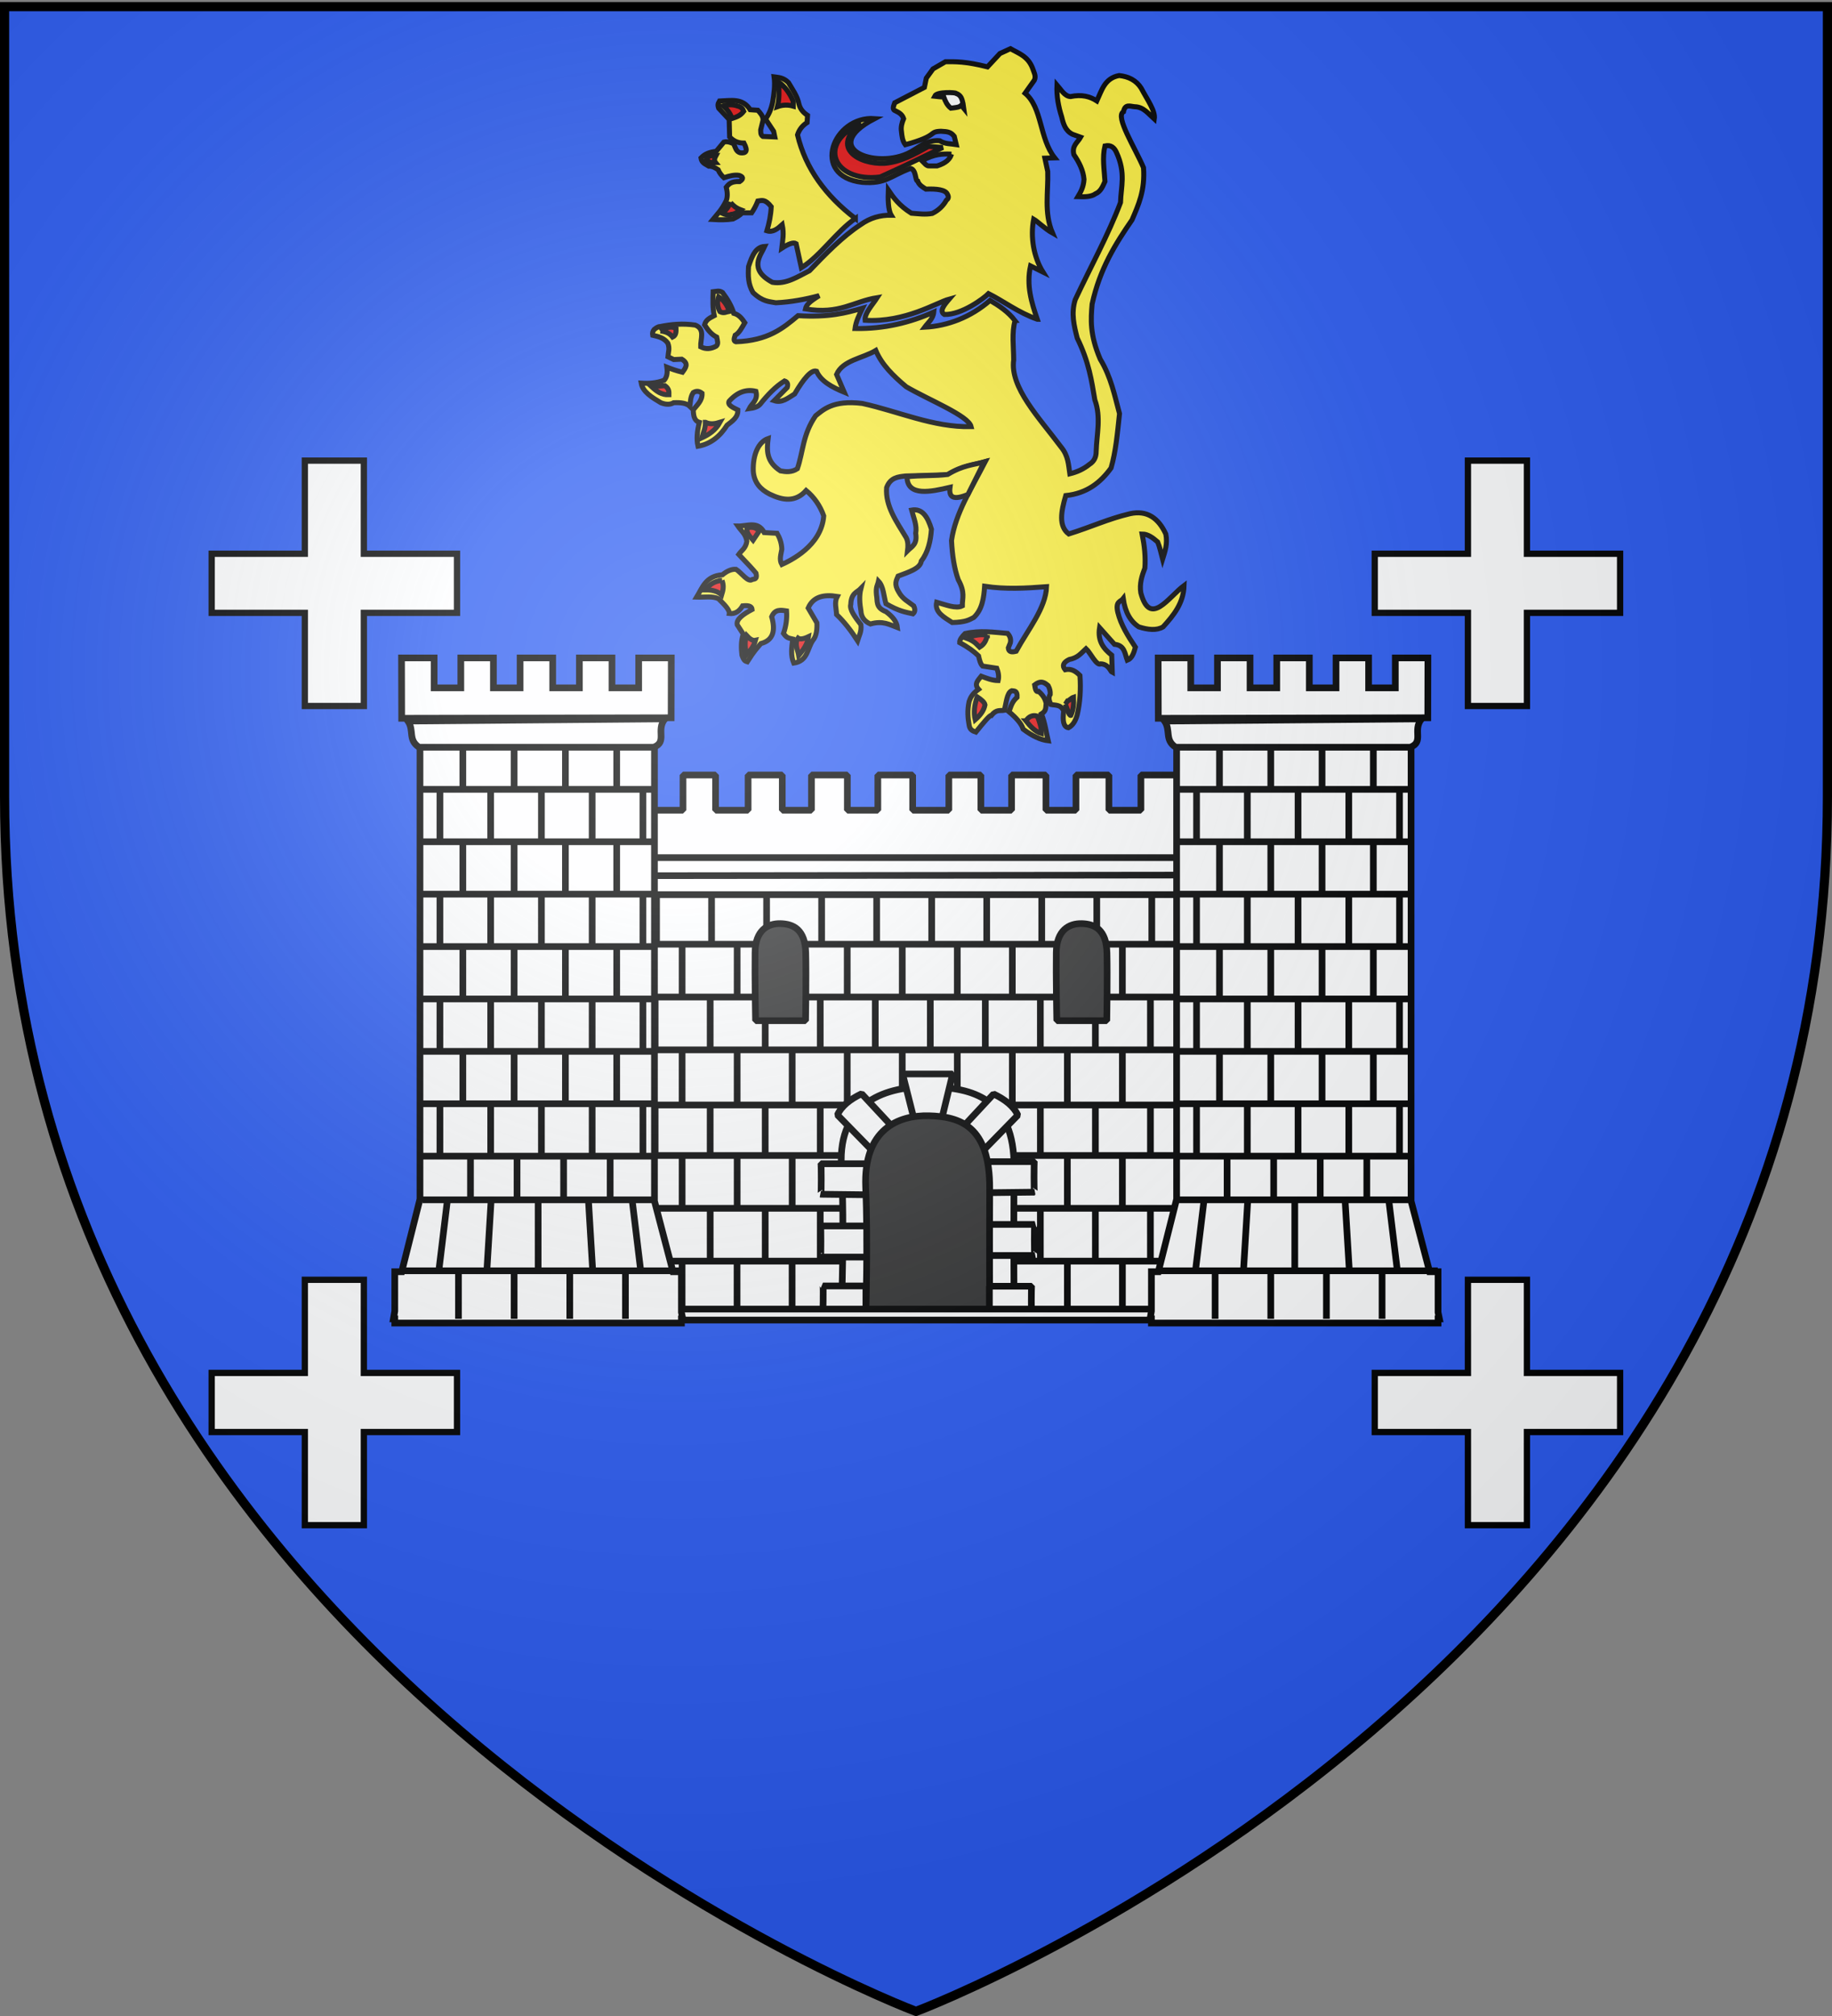 <svg xmlns="http://www.w3.org/2000/svg" xmlns:xlink="http://www.w3.org/1999/xlink" width="600" height="660" version="1.0"><rect width="100%" height="100%" fill="#808080" stroke="none"/><desc>Flag of Canton of Valais (Wallis)</desc><defs><g id="g"><path id="f" d="M0 0v1h.5z" transform="rotate(18 3.157 -.5)"/><use xlink:href="#f" width="810" height="540" transform="scale(-1 1)"/></g><g id="h"><use xlink:href="#g" width="810" height="540" transform="rotate(72)"/><use xlink:href="#g" width="810" height="540" transform="rotate(144)"/></g><g id="k"><path id="j" d="M0 0v1h.5z" transform="rotate(18 3.157 -.5)"/><use xlink:href="#j" width="810" height="540" transform="scale(-1 1)"/></g><g id="l"><use xlink:href="#k" width="810" height="540" transform="rotate(72)"/><use xlink:href="#k" width="810" height="540" transform="rotate(144)"/></g><radialGradient xlink:href="#b" id="P" cx="221.445" cy="226.331" r="300" fx="221.445" fy="226.331" gradientTransform="matrix(1.353 0 0 1.349 -77.63 -85.747)" gradientUnits="userSpaceOnUse"/><linearGradient id="b"><stop offset="0" style="stop-color:white;stop-opacity:.314"/><stop offset=".19" style="stop-color:white;stop-opacity:.251"/><stop offset=".6" style="stop-color:#6b6b6b;stop-opacity:.125"/><stop offset="1" style="stop-color:black;stop-opacity:.125"/></linearGradient></defs><g style="display:inline"><path d="M299.96 658.5c120.968-51.54 231.562-144.601 277.033-270.988 28.847-75.211 20.006-156.345 21.467-235.025V2.177h-597c.481 94.931-1.017 189.905.857 284.807 6.039 118.867 75.894 226.35 169.32 296.673 39.393 30.156 82.368 56.016 128.323 74.843" style="fill:#2b5cf2;fill-opacity:1;fill-rule:evenodd;stroke:none"/></g><g style="display:inline;opacity:.99"><g style="display:inline;stroke-width:2.311;stroke-miterlimit:4;stroke-dasharray:none"><g style="stroke-width:2.337;stroke-miterlimit:4;stroke-dasharray:none"><path d="M-200.654 323.57c-2.694-7.81-5.157-15.809-3.15-24.88l5.8 2.87c-4.351-7.008-5.927-16.372-4.33-24.657 1.779 1.034 5.354 4.554 8.79 6.477-4.075-9.57-1.922-19.139-2.23-28.708l-1.338-6.22 4.591-.14c-7.227-9.112-5.75-23.478-13.828-30.143l4.33-6.08c.945-1.913-.273-3.827-.892-5.74-2.184-5.523-6.507-6.795-10.26-8.951l-4.906 2.252-5.799 6.22c-10.47-2.604-14.864-2.413-19.626-2.393l-5.8 3.35-3.122 4.306-.892 4.306-13.827 7.177c-.519 1.514-1.452 3.177.446 3.827 1.544.745 3.03 1.574 3.699 3.572-.85 1.999-1.358 3.998-1.023 5.997.222 2.156.422 4.317 1.803 6.162 15.815-4.275 10.56-6.07 16.597-6.281 3.45.153 4.705.47 6.245 2.392l.91 3.807c-2.57-.423-5.141-.133-7.713-1.774-4.78-.44-8.427 1.946-12.043 4.307-15.113 10.145-45.874-.23-18.27-14.643-19.477-1.414-30.277 26.918-5.867 29.746 11.015.877 13.12-2.972 22.583-6.512 2.771.749 2.049 5.76 3.338 5.952.667 1.854 2.325 2.764 3.83 3.72 5.062-.214 9.097.292 9.998 2.31.869 1.503.35 2.26-.446 2.87-1.553 2.745-3.773 4.772-6.588 6.163-3.253.606-6.506.136-9.759-.111-5.763-3.612-8.284-7.224-10.76-10.836-.16 4.188-.105 9.326 1.366 11.764-5.135-.101-9.876 1.278-14.17 4.335-8.422 5.448-16.723 13.988-23.957 21.56-5.562 2.812-10.952 6.455-17.315 5.402-11.36-6.101-5.393-12.657-3.568-16.746-4.174.246-5.885 4.234-7.556 9.4-.27 4.373-.188 8.148 2.045 12.073 4.645 4.459 7.72 4.211 10.706 4.814 7.213-.351 13.855-1.62 20.23-3.32-4.549 2.793-6.024 4.285-6.43 6.19 16.031 2.672 22.31-3.496 33.455-5.263-2.322 3.588-5.984 7.38-5.614 10.555 18.76 1.097 33.26-8.255 39.226-9.878-2.452 2.85-4.722 5.652-2.23 7.177 8.125.183 18.379-7.528 20.572-9.739 6.794 3.39 13.902 8.857 22.75 11.962z" style="fill:#fcef3c;fill-opacity:1;fill-rule:evenodd;stroke:#000;stroke-width:2.337;stroke-linecap:butt;stroke-linejoin:miter;stroke-miterlimit:4;stroke-dasharray:none;stroke-opacity:1" transform="matrix(.702 0 0 .702 480.579 -122.628)"/><path d="M-240.695 246.559c-3.918-.144-8.058-.17-13.717 3.11 1.006.99 2.072 2.553 3.346 2.392h3.68c4.173-1.313 6.08-3.234 6.69-5.502z" style="fill:#2b5df2;fill-opacity:1;fill-rule:evenodd;stroke:#000;stroke-width:2.337;stroke-linecap:butt;stroke-linejoin:miter;stroke-miterlimit:4;stroke-dasharray:none;stroke-opacity:1" transform="matrix(.702 0 0 .702 480.579 -122.628)"/><path d="m-244.71 243.449-6.69-.479c-6.538 3.654-12.848 7.244-20.52 7.895-12.176.57-25.42-7.592-10.928-18.54-20.864 8.71-13.18 27.662 8.921 24.88 14.288-6.416 19.479-9.17 29.217-13.756z" style="fill:#e20909;fill-opacity:1;fill-rule:evenodd;stroke:#000;stroke-width:2.337;stroke-linecap:butt;stroke-linejoin:miter;stroke-miterlimit:4;stroke-dasharray:none;stroke-opacity:1" transform="matrix(.702 0 0 .702 480.579 -122.628)"/><path d="M-285.524 276.582c-13.829-10.558-23.265-23.334-26.987-38.994.744-2.397 2.23-4.302 4.46-5.742l.224-3.349c-1.827-1.23-3.37-2.765-4.015-5.263-.76-3.819-3.038-6.823-4.906-10.047-2.461-2.462-4.813-2.36-6.691-2.632.539 3.907-.043 7.815-.67 11.722-.672 3.265-1.78 5.906-3.345 7.895l3.792 5.741.557 2.632-5.575-.24c-1.168-.813-.97-1.992-1.004-3.11l1.115-4.545c-.009-1.949-1.298-3.21-2.453-4.545l-3.569-.24c-3.509-5.596-9.062-4.25-14.274-4.066-.414.831-1.152 1.315-.446 3.349l4.907 5.263.223 8.134c1.537 1.577 3.388 2.873 6.691 2.87 2.03 3.887.847 4.786-1.561 4.546-2.272-.443-2.418-2.71-3.346-4.306-2.384-1.01-3.547-.971-4.46-.718l-3.569 4.306c-3.116.407-5.21 1.109-7.137 3.11.348 2.454 2.226 2.857 3.68 3.828 1.634-.035 3.009.766 4.35 1.674.552 1.379 1.543 2.641 2.676 3.708 2.623-.882 5.105-1.462 7.137-1.076 1.915.653 2.171 1.58.223 2.87-4.01-.156-5.142 1.23-6.245 2.632q.892 3.828 0 6.22c-2.082 4.34-4.163 6.307-6.245 8.852 3.249.19 6.415.204 9.367-.24 1.496-.778 3.028-1.478 4.238-2.87h4.46c.967-1.416 1.933-3.134 2.9-5.503 1.763-.233 3.341-1.11 6.245 2.632-.182 3.922-.935 7.64-2.008 11.244 2.757.867 4.964-.922 7.137-2.871.885 4.367.213 7.204-.223 11.004q4.907-3.229 6.691-2.153l2.453 11.244c8.834-5.43 16.375-16.911 25.203-22.966z" style="fill:#fcef3c;fill-opacity:1;fill-rule:evenodd;stroke:#000;stroke-width:2.337;stroke-linecap:butt;stroke-linejoin:miter;stroke-miterlimit:4;stroke-dasharray:none;stroke-opacity:1" transform="matrix(.702 0 0 .702 480.579 -122.628)"/><path d="M-321.878 224.43c2.453-.882 4.907-.951 7.36-.239v-2.273c-1.676-3.942-3.937-6.942-6.802-8.97.218 3.935.389 7.859-.558 11.482zM-337.602 226.583c-1.624 2.171-3.55 2.73-5.464 3.35-.774-2.277-2.162-4.223-4.126-5.862 1.69-.412 3.415-.766 5.687-.239 1.43.5 3.032.451 3.903 2.751zM-350.537 247.157c-.694 1.25-1.008 2.417-.223 3.35-1.45.044-2.9.25-4.35-1.556.789-1.585 2.612-1.781 4.573-1.794zM-343.735 269.166c1.165 1.4 2.63 2.586 4.684 3.35-1.364.995-2.699 2.08-4.35 2.152-1.311.551-2.853.118-4.46-.598 2.14-1.225 3.15-3.055 4.126-4.904z" style="fill:#e20909;fill-opacity:1;fill-rule:evenodd;stroke:#000;stroke-width:2.337;stroke-linecap:butt;stroke-linejoin:miter;stroke-miterlimit:4;stroke-dasharray:none;stroke-opacity:1" transform="matrix(.702 0 0 .702 480.579 -122.628)"/><path d="M-211.016 324.26c-3.17-4.123-7.324-6.927-11.67-9.473-9.015 7.838-19.75 11.934-30.522 12.498 1.472-2.03 3.946-3.822 4.27-7.085-10.798 4.84-22.97 7.941-36.738 7.683.389-3.158 1.917-6.316 3.47-9.473-7.707 2.24-15.653 4.367-30.057 3.482-6.95 5.833-13.937 11.642-29.018 12.18-1.335-.356-.693-1.772-.315-3.045 1.904-1.074 3.155-3.551 4.489-5.85-1.303-1.9-2.67-3.73-5.14-4.378-.933-3.231-2.813-6.462-5.23-9.692-1.615-1.074-2.783-.53-4.397-.359-.088 3.715-.273 7.43.5 11.144-2.117 1.116-3.857 1.885-4.508 4.258 1.485 2.245 3.026 4.445 5.677 5.752.31 1.565.887 3.244-.223 4.2-2.418 1.339-4.836 1.55-7.254.338-.163-3.64 2.224-8.246-2.524-10.15-5.805-.862-11.188-.367-16.401.677-1.144.027-1.958.765-2.817 1.404-.717.885-.824 1.77-.653 2.656 2.651.596 5.291 1.214 7.07 3.68.964 2.634.234 4.007.035 6.33l2.717 1.322 3.741-.168c3.426 2.03 1.813 4.06.315 6.09-3.155-.79-5.27-1.579-7.254-2.368.437 3.133-.22 4.86-1.262 6.09-3.574 1.342-7.149 1.6-10.724 1.353.726 4.083 4.94 6.607 9.147 9.134 2.658 1.062 4.522.847 5.993 0 3.501-.185 6.15.284 7.57 1.692.294-2.143.175-4.285 1.577-6.428 1.718-1.018 2.972-.542 4.1.338.176 3.54-2.344 5.427-4.1 7.782.093 2.604.405 5.03 2.839 5.751-.993 4.001-1.417 7.8-.631 11.165 5.951-1.055 10.285-4.615 13.563-9.812 2.443-1.914 5.183-3.652 5.046-7.104-2.363-1.16-4.91-2.282-4.1-4.06 3.877-4.35 8.035-5.718 12.505-4.658 1.1 4.245-1.87 5.58-3.154 8.12 2.226-.295 4.116-.861 5.158-2.109 3.413-4.274 7.055-8.138 11.355-10.826 1.268.408 1.776 1.36 1.261 3.045l-6.085 6.148c3.687 1.207 6.425-1.24 9.536-3.124 4.205-7.16 7.797-11.418 10.223-10.607 1.987 4.612 7.118 7.409 12.932 9.81l-3.58-8.317c2.848-6.626 12.155-7.479 18.293-11.165 2.76 6.6 8.197 11.895 14.194 16.916 10.747 6.28 29.022 13.459 30.279 18.608-17.725.385-33.868-7.146-50.781-10.826-13.762-1.712-18.324 3.078-21.764 5.751-6.06 8.809-5.724 16.474-8.516 24.698-2.628 1.715-5.257 1.502-7.885 1.014-6.677-4.29-6.41-9.555-5.75-15.104-4.388 1.514-7.189 7.294-6.94 15.224.398 5.343 3.39 8.545 7.643 10.707 6.17 2.994 12.046 3.873 17.033-1.692 3.77 3.153 6.512 7.093 8.2 11.841-1.035 14.02-15.683 20.923-19.555 22.668-1.314-2.368-.349-4.737 0-7.105-.082-2.832-.939-5.248-2.208-7.443l-5.993-.338c-2.968-5.63-7.973-2.957-12.3-3.045 1.505 2.219 3.75 3.765 4.192 7.125-.536 3.327-2.457 4.179-3.785 6.09 4.373 4.547 6.623 7.045 8.035 8.735.743 3.03-.766 2.676-1.727 2.966-1.94 1.552-5.045-3.153-7.57-4.737-2.115-.171-4.23.806-6.346 2.546-7.797.546-9.327 5.946-12.04 10.43 3.667.123 7.36-.59 10.186.735 2.681 2.624 5.275 5.22 5.046 6.906 2.69.298 4.715-1.01 6.216-3.581 3.37-.362 4.297.468 4.416 1.692-4.21 2.24-7.449 4.547-6.94 7.104l2.84 4.398c-1.091 3.27-1.015 6.541-.631 9.812 1.048 3.013 1.76 2.775 2.523 3.045 3.415-5.4 4.557-6.33 6.308-8.458 5.905-1.56 6.859-6.183 5.047-12.518 1.53-3.63 4.25-3.114 6.939-2.707.257 3.503-.197 7.006-1.428 10.509 1.475 2.051 2.253 2.143 4.32 2.604-.516 3.97-1.057 7.568.466 11.226 6.508-.947 6.305-6.694 8.831-10.488 1.935-2.2 2.112-5.762 1.966-8.28l-4.062-6.924c2.351-5.385 7.359-6.386 13.563-5.413-1.496 2.82-.432 5.638-.316 8.458 3.416 3.22 6.66 7.365 9.778 12.18.723-2.323 1.948-4.241 1.577-7.444-2.796-3.593-5.433-7.13-4.731-9.473.213-5.407 2.89-5.527 4.731-7.443-.898 3.496-.573 6.992 0 10.488.143 2.822 1.597 4.863 4.416 6.09 5.886-1.69 8.99.35 12.616 1.692-.305-2.835-2.387-5.245-5.362-7.443-4.996-1.885-3.837-5.008-4.416-7.782-.395-3.922.545-4.501.947-6.428 2.356 2.467 2.436 6.886 3.47 10.488 6.048 3.556 9.136 3.936 12.616 4.737 1.04-.907 1.058-2.178.315-3.722-2.402-1.905-5.08-3.067-6.939-6.428-2.345-3.792-1.116-5.492-.315-7.443 5.04-1.912 10.365-3.535 10.816-6.985 3.167-4.18 4.351-9.37 4.731-14.886-1.717-5.762-4.269-9.815-9.24-8.916.949 3.609 2.595 7.217 1.893 10.826.881 5.235-1.866 6.189-3.785 8.12.265-2.158.285-4.25-.63-6.09-4.475-7.442-9.801-14.68-9.147-23.344 1.772-4.737 5.322-5.025 8.831-5.413l19.852-.598c6.227-3.937 11.67-4.512 17.347-6.09-6.238 12.134-13.968 24.067-15.751 36.798.35 6.992 1.318 13.19 3.154 18.27 3.324 5.985 1.849 8.539 1.893 12.179-2.932 1.489-7.649-.468-11.986-1.692-1.02 4.676 3.401 6.95 7.254 9.473 6.396-.139 7.998-1.306 10.094-2.368 3.892-3.664 4.672-8.997 5.046-14.548 9.778 1.487 19.11.937 28.887.199-.363 10.036-8.706 20.073-14.193 30.11-1.937.511-3.488.47-3.654-1.551l.946-2.369c.41-1.823-.19-3.211-1.262-4.398-6.464-.555-12.82-1.516-19.852.062-1.377 1.412-2.61 2.825-2.523 4.237 3.924 2.063 6.668 4.126 8.812 6.19.426 1.908.884 3.766 1.893 4.736l6.624 1.015c.728 1.917 1.088 3.834.63 5.751-2.831-.023-5.34-1.086-7.885-2.03-1.461 1.858-3.508 3.62-1.262 6.09-2.948 2.115-3.811 3.95-4.415 5.751-.88 4.175-.595 7.6 0 10.826.281 2.367 1.71 2.888 3.154 3.384 3.529-4.381 6.661-8.124 7.254-7.782 2.451-2.976 4.086-2.016 5.993-2.368 1.002-3.31 1.135-8.111 3.47-9.135 1.238.164 2.71-.175 2.523 3.045-2.561 2.256-2.895 4.511-3.785 6.767 3.444 2.854 5.853 5.584 6.624 8.12 4.345 3.27 8.216 5.012 11.67 5.412-1.016-4.16-1.346-8.074-3.154-12.517 2.481-1.458 1.946-3.32 2.208-5.075-.467-1.593-.968-3.197-3.47-5.413-1.44.503-1.6-1.396-1.892-3.045 3.075-2.392 4.681-1.001 6.308.338.82 1.534 1.014 2.844.946 4.06-1.026 1.579-.41 3.158.315 4.736 2.18.429 4.648-.067 5.993 3.045-.613 4.476-.147 7.445 2.208 7.782 1.98-1.042 3.309-3.135 4.1-6.09 1.344-5.76 1.702-11.872 1.262-18.27-1.864-1.865-3.9-3.362-6.939-2.706-1.532-1.91-.738-3.464 1.893-4.736 4.125-.774 5.721-3.099 7.885-5.075 1.997 1.805 4.887 8.23 6.885 7.088 3.783.167 4.554 3.708 5.362 4.06l-.262-8.103c-3.71-2.945-6.671-6.442-5.677-12.856l6.94 7.781c4.786.41 4.843 4.332 5.992 7.443 2.189-.837 3.06-3.369 3.785-6.09-3.475-5.186-6.773-10.426-8.2-16.24-1.224-5.34 1.315-4.852 2.522-6.427.892 6.363 3.39 10.658 7.255 13.194 4.289 1.352 8.25 1.823 11.355 0 4.927-5.421 9.524-11.042 9.777-19.284-7.342 5.494-15.88 19.507-20.186 3.383-.67-4.233.513-7.898 1.893-11.503.408-5.122-.188-10.46-1.262-15.9 2.792.036 5.047 1.802 7.254 3.72.994 2.424 1.555 5.311 2.282 8.021 1.129-3.625 2.392-7.189 1.503-11.742-3.473-7.51-8.786-11.205-16.716-9.473-10.11 2.379-18.325 6.269-28.572 9.453-4.838-3.665-3.562-10.488-1.393-17.91 9.916-1.025 16.252-6.115 21.133-12.857 2.192-7.581 2.948-15.859 3.95-25.353-2.311-8.465-3.873-16.93-8.997-25.395-4.918-11.46-4.388-18.615-3.784-25.712 3.598-16.474 10.913-28.107 18.609-39.245 2.98-6.94 6.137-13.702 5.362-24.36-3.917-9.252-13.379-23.92-9.351-26.07.75-3.794 3.08-2.515 5.25-2.348 4.133.057 6.407 3.305 9.147 5.751.595-3.85-3.31-9.033-6.123-14.407-2.318-3.662-5.88-5.417-10.278-5.892-6.813 1.258-8.126 6.94-10.409 11.841-3.188-2.073-7.037-3.136-12.3-2.03-2.761-.158-4.379-3.176-6.309-5.413-.232 5.135.658 10.07 2.208 14.886.764 3.254 1.658 6.43 5.047 8.12l3.785 1.353c-1.362 2.485-4.202 3.913-3.155 8.12 2.449 3.567 4.354 7.301 4.732 11.503-.189 3.52-1.484 5.851-2.84 8.12 3.15.106 6.22.106 8.202-1.354 2.48-1.051 3.369-3.469 4.415-5.751-.311-5.526-1.335-11.052 0-16.578 2.79-.597 4.351.781 5.362 3.045 4.457 9.713 2.074 15.973 1.893 23.344-5.684 15.112-14.073 30.223-21.133 45.335-2.001 6.391-.537 12.163.946 17.931 5.537 11.304 6.69 19.921 8.201 28.757 2.997 8.256.852 16.053.631 24.02.042 2.868-1.116 4.817-3.154 6.09-2.59 2.122-5.665 3.553-9.147 4.399-.63-4.173-.641-8.345-4.1-12.518-10.27-13.75-23.882-27.751-22.08-40.598-.02-6.173-.963-12.675.632-18.27z" style="fill:#fcef3c;fill-opacity:1;fill-rule:evenodd;stroke:#000;stroke-width:2.337;stroke-linecap:butt;stroke-linejoin:miter;stroke-miterlimit:4;stroke-dasharray:none;stroke-opacity:1" transform="matrix(.702 0 0 .702 480.579 -122.628)"/><path d="M-349.324 313.096c-.771 2.312-.699 4.623.63 6.935 1.796.985 3.003.076 4.417-.169-1.054-2.593-2.333-5.064-5.047-6.766zM-376.45 328.997c2.419-1.397 4.837-2.458 7.255-1.184.053 1.663.02 3.28-1.577 4.06-1.624-2.11-3.64-2.536-5.677-2.876zM-380.55 355.047c2.216 2.073 4.583 3.874 8.043 3.722.014-1.41.135-2.82-1.892-4.23zM-355.475 371.625c.065 2.77-1.032 4.916-1.734 7.274 3.323-1.559 6.44-3.484 8.516-7.274-2.26.7-4.521 1.087-6.782 0zM-336.077 420.85c-.472 2.222 1.28 3.966 2.839 5.752l2.839-4.229c-1.276-1.61-3.14-2.168-5.678-1.522zM-347.747 445.379c-2.97.195-5.597 1.498-7.728 4.398 3.106-.044 5.724.61 7.57 2.368.64-2.098 1.17-4.225.158-6.766zM-336.234 471.091c-1.176 2.989-.614 5.977-.158 8.966 1.667-1.857 3.404-3.602 4.258-6.767-1.367.299-2.734-.702-4.1-2.199zM-312.263 472.275c.856.605 2.353.521 4.889-.676-.45 3.509-2.476 6.171-4.574 8.796-.453-2.707-2.155-5.413-.315-8.12zM-223.948 470.922c-3.794-.696-6.81.279-9.778 1.353 3.862 1.41 4.668 2.82 6.15 4.23 2.59-1.566 3.087-3.579 3.628-5.583zM-228.68 499.68c-1.31 3.765-1.737 7.341-.946 10.656 2.225-1.936 4.022-4.102 4.574-6.935-.208-1.24-1.752-2.481-3.627-3.722zM-205.97 510.844c1.381-2.04 3.14-2.865 5.362-2.2 1.104 2.876 2.035 5.69 1.893 8.12-2.941-.851-5.142-3.291-7.255-5.92zM-187.518 503.062l.989-1.509c.562.002 1.765-1.369 2.796-1.705.166 3.24-.168 6.12-1.262 8.458-.841.325-1.682-3.102-2.523-5.244z" style="fill:#e20909;fill-opacity:1;fill-rule:evenodd;stroke:#000;stroke-width:2.337;stroke-linecap:butt;stroke-linejoin:miter;stroke-miterlimit:4;stroke-dasharray:none;stroke-opacity:1" transform="matrix(.702 0 0 .702 480.579 -122.628)"/><path d="M-248.55 219.55c1.09-2.31 10.015-1.694 9.935-1.353 2.63.924 2.828 2.892 3.312 4.737l.315 2.199-1.104-1.354c-.946.959-2.24.984-3.469 1.184l-1.42.17c-1.74-1.358-2.598-3.257-3.311-5.244-1.868.007-2.938-.2-4.258-.339z" style="fill:#fff;fill-opacity:1;fill-rule:evenodd;stroke:#000;stroke-width:2.337;stroke-linecap:butt;stroke-linejoin:miter;stroke-miterlimit:4;stroke-dasharray:none;stroke-opacity:1" transform="matrix(.702 0 0 .702 480.579 -122.628)"/><path d="M-261.437 397.033c.106 9.43 11.313 6.952 20.073 4.905-.649 4.838 1.653 6.088 8.363 3.349l7.583-15.191c-5.106 1.453-9.753 1.454-17.062 5.86-6.318.778-12.351.33-18.957 1.077z" style="fill:#fcef3c;fill-opacity:1;fill-rule:evenodd;stroke:#000;stroke-width:2.337;stroke-linecap:butt;stroke-linejoin:miter;stroke-miterlimit:4;stroke-dasharray:none;stroke-opacity:1" transform="matrix(.702 0 0 .702 480.579 -122.628)"/></g></g><path d="M117.07 187.394v27.872H89.18v17.686h27.89v27.873h17.668v-27.873h27.89v-17.686h-27.89v-27.872zM465.262 187.394v27.872h-27.89v17.686h27.89v27.873h17.669v-27.873h27.89v-17.686h-27.89v-27.872z" style="display:inline;fill:#fff;fill-opacity:1;fill-rule:evenodd;stroke:#000;stroke-width:1.878;stroke-miterlimit:4;stroke-dasharray:none;stroke-opacity:1" transform="matrix(1.094 0 0 1.094 -28.236 -54.211)"/><g style="stroke-width:1.954;stroke-miterlimit:4;stroke-dasharray:none"><g style="stroke:#000;stroke-width:2.094;stroke-miterlimit:4;stroke-dasharray:none"><g style="stroke:#000;stroke-width:2.704;stroke-miterlimit:4;stroke-dasharray:none"><g style="display:inline;stroke:#000;stroke-width:2.264;stroke-miterlimit:4;stroke-dasharray:none;stroke-opacity:1"><path d="M-243.807 388.856h200.779V549.35h-200.78z" style="fill:#fff;fill-opacity:1;stroke:#000;stroke-width:2.264;stroke-linejoin:bevel;stroke-miterlimit:4;stroke-dasharray:none;stroke-opacity:1" transform="matrix(.966 0 0 .966 442.351 -100.912)"/><path d="M-243.702 496.067h200.569M-243.702 424.463h200.569M-243.702 513.968h200.569M-243.702 478.949h200.569M-243.702 388.661l200.569 1.21M-243.702 460.265h200.569M-243.702 442.364h200.569M-243.702 531.869h200.569M-226.664 532.083v15.896M-208.029 532.145v15.896M-189.368 532.207v15.897M-171.683 531.99v15.896M-114.726 531.959v15.896M-96.04 532.083v15.896M-77.38 531.897v15.896M-58.719 531.897v15.896M-226.652 496.565v17.403M-207.994 496.565v17.403M-189.336 496.565v17.403M-170.678 496.489l-.22 17.402M-114.705 496.489l-.22 17.402M-96.047 496.565v17.403M-77.39 496.565v17.403M-58.731 496.565v17.403M-226.656 460.664v18.654M-207.996 460.53v18.029M-189.341 460.35v18.966M-170.682 460.608v18.34M-152.025 460.664v18.654M-133.363 460.397V477.8M-114.705 460.55v18.399M-96.047 460.395v18.554M-77.39 460.52v18.429M-58.731 460.575v18.349M-226.652 424.961v17.403M-207.994 424.961v17.403M-189.336 424.961v17.403M-170.678 424.961v17.403M-152.02 424.961v17.403M-133.363 424.961v17.403M-114.705 424.961v17.403M-96.047 424.961v17.403M-77.39 424.961v17.403M-58.731 425.436l-.22 17.402M-235.798 513.526v18.343M-217.141 513.526v18.343M-198.485 513.526v18.343M-179.828 513.526v18.343M-105.2 513.956v18.343M-86.543 513.925v18.343M-67.886 513.863v18.343M-235.807 478.949v17.118M-217.148 478.949v17.118M-198.49 478.949v17.118M-179.83 478.949v17.118M-161.172 479.087l-.22 17.119M-123.854 479.087l-.22 17.119M-105.195 478.949v17.118M-86.537 478.949v17.118M-67.878 478.949v17.118M-235.8 442.228v18.037M-217.143 442.228v18.037M-198.486 442.228v18.037M-179.828 442.228v18.037M-161.17 442.228v18.037M-142.513 442.228v18.037M-123.856 442.228v18.037M-105.199 442.228v18.037M-86.541 442.228v18.037M-67.884 442.228v18.037M-235.33 406.723v17.74M-216.672 406.723v17.74M-198.015 406.723v17.74M-179.358 406.723v17.74M-160.7 406.723v17.74M-142.043 406.723v17.74M-123.386 406.723v17.74M-104.729 406.723v17.74M-86.072 406.723v17.74M-67.415 406.723v17.74M-49.535 513.654v17.993M-49.535 478.664v17.403M-49.542 442.171v18.094M-49.535 407.06v17.403" style="fill:#fff;fill-opacity:1;fill-rule:evenodd;stroke:#000;stroke-width:2.264;stroke-linecap:butt;stroke-linejoin:bevel;stroke-miterlimit:4;stroke-dasharray:none;stroke-opacity:1" transform="matrix(.966 0 0 .966 442.351 -100.912)"/><path d="M-215.314 367.112h-11.045v11.947h-11.202v-11.947h-11.625v29.155H-37.65v-29.155h-11.027v11.947h-9.86v-11.947H-71.11v11.947H-81.96v-11.947h-11.169v11.947h-10.183v-11.947h-11.651v11.947h-10.398v-11.947h-10.869v11.947h-12.262v-11.947h-11.81v11.947h-10.336v-11.947h-12.17v11.947h-9.89v-11.947h-11.584v11.947h-11.033z" style="display:inline;fill:#fff;fill-opacity:1;stroke:#000;stroke-width:2.264;stroke-linecap:round;stroke-linejoin:bevel;stroke-miterlimit:4;stroke-dasharray:none;stroke-dashoffset:0;stroke-opacity:1" transform="matrix(.966 0 0 .966 442.351 -100.912)"/><path d="M-249.077 395.127h211.319v5.876c-2.472 1.28-4.268 2.127-4.522 6.661h-201.418c-.582-1.79-.505-4.49-5.38-6.424z" style="fill:#fff;fill-opacity:1;fill-rule:evenodd;stroke:#000;stroke-width:2.264;stroke-linejoin:bevel;stroke-miterlimit:4;stroke-dasharray:none;stroke-opacity:1" transform="matrix(.966 0 0 .966 442.351 -100.912)"/><path d="m-248.215 401.24 210.305-.237" style="display:inline;fill:#fff;fill-opacity:1;fill-rule:evenodd;stroke:#000;stroke-width:2.264;stroke-linecap:butt;stroke-linejoin:bevel;stroke-miterlimit:4;stroke-dasharray:none;stroke-opacity:1" transform="matrix(.966 0 0 .966 442.351 -100.912)"/><path d="M-201.753 450.37s-.289-15.605-.173-23.145c.116-7.536 4.323-9.848 8.642-9.739 4.32.11 8.347 1.936 8.535 9.923.189 7.984-.053 22.97-.053 22.97l-16.951-.007zM-99.63 450.37s-.288-15.605-.172-23.145c.116-7.536 4.323-9.848 8.642-9.739 4.32.11 8.346 1.936 8.535 9.923.188 7.984-.053 22.97-.053 22.97l-16.952-.007z" style="display:inline;fill:#313131;fill-opacity:1;fill-rule:evenodd;stroke:#000;stroke-width:2.264;stroke-linecap:round;stroke-linejoin:bevel;stroke-miterlimit:4;stroke-dasharray:none;stroke-opacity:1" transform="matrix(.966 0 0 .966 442.351 -100.912)"/><path d="M-172.654 547.948s1.132-27.508 0-48.291c-1.182-21.912 15.473-27.172 29.941-26.87 14.468.3 28.744 3.775 28.59 27.376-.143 22.035 0 48.03 0 48.03z" style="display:inline;fill:#fff;fill-opacity:1;fill-rule:evenodd;stroke:#000;stroke-width:2.264;stroke-linecap:round;stroke-linejoin:bevel;stroke-miterlimit:4;stroke-dasharray:none;stroke-opacity:1" transform="matrix(.966 0 0 .966 442.351 -100.912)"/><path d="M-151.899 468.44h16.962l-3.63 14.957-9.531.09zM-179.72 519.942h17.568c-2.309.879-2.532 8.522.488 10.546h-18.056c.145.057.167-10.45 0-10.546zM-107.116 519.419l-17.567.002c2.308.878 2.532 8.52-.488 10.544h18.055c-.145.057-.166-10.45 0-10.546zM-179.607 498.86l17.568.002c-2.309.878-2.532 8.52.488 10.544l-18.056-.21c.145.056.167-10.24 0-10.336zM-107.228 498.155l-17.568.002c2.309.879 2.532 8.52-.488 10.545l18.056-.211c-.145.056-.167-10.24 0-10.335zM-121.044 475.224l-10.995 11.806c2.254-1.014 7.746 4.258 7.013 7.838l12.185-12.464c-1.365-3.017-4.31-5.314-8.203-7.18zM-165.791 475.138l10.994 11.806c-2.253-1.014-7.745 4.258-7.012 7.838l-12.186-12.464c1.366-3.017 4.311-5.314 8.204-7.18z" style="display:inline;fill:#fff;fill-opacity:1;fill-rule:evenodd;stroke:#000;stroke-width:2.264;stroke-linejoin:bevel;stroke-miterlimit:4;stroke-dasharray:none;stroke-opacity:1" transform="matrix(.966 0 0 .966 442.351 -100.912)"/><path d="M-164.42 550.612s.814-24.891 0-43.697c-.85-19.827 11.115-24.587 21.509-24.314s20.648 3.416 20.538 24.772c-.103 19.939 0 43.461 0 43.461z" style="display:inline;fill:#313131;fill-opacity:1;fill-rule:evenodd;stroke:#000;stroke-width:2.264;stroke-linecap:round;stroke-linejoin:bevel;stroke-miterlimit:4;stroke-dasharray:none;stroke-opacity:1" transform="matrix(.966 0 0 .966 442.351 -100.912)"/><g style="fill:#fff;fill-opacity:1;stroke:#000;stroke-width:2.264;stroke-miterlimit:4;stroke-dasharray:none;stroke-opacity:1"><path d="m248.788 764.073 14.557.002c-.025 1.574-.012 7.846-.012 10.544l-14.663-.21c.145.056.285-10.24.118-10.336zM319.547 764.167l-14.335.002c.006 1.204.008 8.002 0 10.544l14.335-.211c-.145.056-.166-10.239 0-10.335z" style="display:inline;fill:#fff;fill-opacity:1;fill-rule:evenodd;stroke:#000;stroke-width:2.264;stroke-linejoin:bevel;stroke-miterlimit:4;stroke-dasharray:none;stroke-opacity:1" transform="matrix(.966 0 0 .966 29.203 -317.097)"/></g><path d="M-247.232 548.118h207.629v3.721h-207.629z" style="display:inline;overflow:visible;visibility:visible;fill:#fff;fill-opacity:1;fill-rule:nonzero;stroke:#000;stroke-width:2.264;stroke-linecap:butt;stroke-linejoin:miter;stroke-miterlimit:4;stroke-dasharray:none;stroke-dashoffset:0;stroke-opacity:1;marker:none;marker-start:none;marker-mid:none;marker-end:none" transform="matrix(.966 0 0 .966 442.351 -100.912)"/></g><g style="stroke:#000;stroke-width:2.428;stroke-miterlimit:4;stroke-dasharray:none"><g style="stroke:#000;stroke-width:4.078;stroke-miterlimit:4;stroke-dasharray:none"><path d="M268.697 236.83v292.226l-11.148 44.308h-4.223v24.016l-.827 4.706h.827v2.553H428.15v-2.553h.828l-.828-3.972v-24.75H423l-11.3-43.107V236.831z" style="fill:#fff;fill-opacity:1;stroke:#000;stroke-width:4.078;stroke-miterlimit:4;stroke-dasharray:none;stroke-opacity:1" transform="matrix(.537 0 0 .537 241.064 108.45)"/><path d="m261.368 237.643 156.673-1.344c-5.613 7.114 1.72 13.95-6.781 17.288H268.098c-6.86-4.563-2.827-10.13-6.73-15.944z" style="fill:#fff;fill-opacity:1;stroke:#000;stroke-width:4.078;stroke-miterlimit:4;stroke-dasharray:none;stroke-opacity:1" transform="matrix(.537 0 0 .537 241.064 108.45)"/></g><g style="stroke:#000;stroke-width:2.428;stroke-miterlimit:4;stroke-dasharray:none" transform="matrix(.901 0 0 .901 -926.557 -193.668)"><use xlink:href="#m" id="n" width="1052.362" height="744.094" x="0" y="0" style="stroke:#000;stroke-width:4.078;stroke-miterlimit:4;stroke-dasharray:none" transform="matrix(.595 0 0 .595 1298.695 297.001)"/><use xlink:href="#n" id="o" width="1052.362" height="744.094" x="0" y="0" style="stroke:#000;stroke-width:2.428;stroke-miterlimit:4;stroke-dasharray:none" transform="translate(0 -38.106)"/><use xlink:href="#o" width="1052.362" height="744.094" style="stroke:#000;stroke-width:2.428;stroke-miterlimit:4;stroke-dasharray:none" transform="translate(0 -38.106)"/><g style="stroke:#000;stroke-width:4.078;stroke-miterlimit:4;stroke-dasharray:none"><g style="stroke:#000;stroke-width:4.078;stroke-miterlimit:4;stroke-dasharray:none" transform="matrix(.595 0 0 .595 1298.695 335.107)"><path d="M252.667 574.094H424M266 530.761h143.333" style="fill:none;stroke:#000;stroke-width:4.078;stroke-linecap:butt;stroke-linejoin:miter;stroke-miterlimit:4;stroke-dasharray:none;stroke-opacity:1"/><path id="p" d="M266 504.094h143.333" style="fill:none;stroke:#000;stroke-width:4.078;stroke-linecap:butt;stroke-linejoin:miter;stroke-miterlimit:4;stroke-dasharray:none;stroke-opacity:1"/><use xlink:href="#p" id="q" width="1052.362" height="744.094" x="0" y="0" style="stroke:#000;stroke-width:4.078;stroke-miterlimit:4;stroke-dasharray:none" transform="translate(0 -32)"/><use xlink:href="#q" id="r" width="1052.362" height="744.094" x="0" y="0" style="stroke:#000;stroke-width:4.078;stroke-miterlimit:4;stroke-dasharray:none" transform="translate(0 -32)"/><use xlink:href="#r" id="s" width="1052.362" height="744.094" x="0" y="0" style="stroke:#000;stroke-width:4.078;stroke-miterlimit:4;stroke-dasharray:none" transform="translate(0 -32)"/><use xlink:href="#s" id="u" width="1052.362" height="744.094" x="0" y="0" style="stroke:#000;stroke-width:4.078;stroke-miterlimit:4;stroke-dasharray:none" transform="translate(0 -32)"/><use xlink:href="#u" id="v" width="1052.362" height="744.094" x="0" y="0" style="stroke:#000;stroke-width:4.078;stroke-miterlimit:4;stroke-dasharray:none" transform="translate(0 -32)"/><use xlink:href="#v" id="w" width="1052.362" height="744.094" x="0" y="0" style="stroke:#000;stroke-width:4.078;stroke-miterlimit:4;stroke-dasharray:none" transform="translate(0 -32)"/><use xlink:href="#w" width="1052.362" height="744.094" style="stroke:#000;stroke-width:4.078;stroke-miterlimit:4;stroke-dasharray:none" transform="translate(0 -32)"/></g><g style="stroke:#000;stroke-width:4.078;stroke-miterlimit:4;stroke-dasharray:none" transform="matrix(.595 0 0 .595 1298.695 335.107)"><g style="stroke:#000;stroke-width:4.078;stroke-miterlimit:4;stroke-dasharray:none"><path id="x" d="M288 573.428v30" style="fill:none;stroke:#000;stroke-width:4.078;stroke-linecap:butt;stroke-linejoin:miter;stroke-miterlimit:4;stroke-dasharray:none;stroke-opacity:1"/><use xlink:href="#x" id="y" width="1052.362" height="744.094" x="0" y="0" style="stroke:#000;stroke-width:4.078;stroke-miterlimit:4;stroke-dasharray:none" transform="translate(34)"/><use xlink:href="#y" id="z" width="1052.362" height="744.094" x="0" y="0" style="stroke:#000;stroke-width:4.078;stroke-miterlimit:4;stroke-dasharray:none" transform="translate(68)"/><use xlink:href="#z" width="1052.362" height="744.094" style="stroke:#000;stroke-width:4.078;stroke-miterlimit:4;stroke-dasharray:none" transform="translate(-34)"/></g><g style="stroke:#000;stroke-width:4.078;stroke-miterlimit:4;stroke-dasharray:none"><path id="A" d="m281.333 530.094-5.333 44" style="fill:none;stroke:#000;stroke-width:4.078;stroke-linecap:butt;stroke-linejoin:miter;stroke-miterlimit:4;stroke-dasharray:none;stroke-opacity:1"/><use xlink:href="#A" width="1052.362" height="744.094" style="stroke:#000;stroke-width:4.078;stroke-miterlimit:4;stroke-dasharray:none" transform="matrix(-1 0 0 1 675.333 0)"/><path id="B" d="m308.002 529.974-2.67 44.241" style="fill:none;stroke:#000;stroke-width:4.078;stroke-linecap:butt;stroke-linejoin:miter;stroke-miterlimit:4;stroke-dasharray:none;stroke-opacity:1"/><use xlink:href="#B" width="1052.362" height="744.094" style="stroke:#000;stroke-width:4.078;stroke-miterlimit:4;stroke-dasharray:none" transform="matrix(-1 0 0 1 675.333 0)"/><path d="M336.667 530.761v42.667" style="fill:none;stroke:#000;stroke-width:4.078;stroke-linecap:butt;stroke-linejoin:miter;stroke-miterlimit:4;stroke-dasharray:none;stroke-opacity:1"/></g><g style="stroke:#000;stroke-width:4.078;stroke-miterlimit:4;stroke-dasharray:none"><path id="C" d="M295.333 530.094v-26.666" style="fill:none;stroke:#000;stroke-width:4.078;stroke-linecap:butt;stroke-linejoin:miter;stroke-miterlimit:4;stroke-dasharray:none;stroke-opacity:1"/><use xlink:href="#C" id="D" width="1052.362" height="744.094" x="0" y="0" style="stroke:#000;stroke-width:4.078;stroke-miterlimit:4;stroke-dasharray:none" transform="translate(28.444)"/><use xlink:href="#D" id="E" width="1052.362" height="744.094" x="0" y="0" style="stroke:#000;stroke-width:4.078;stroke-miterlimit:4;stroke-dasharray:none" transform="translate(28.444)"/><use xlink:href="#E" width="1052.362" height="744.094" style="stroke:#000;stroke-width:4.078;stroke-miterlimit:4;stroke-dasharray:none" transform="translate(28.444)"/></g><g id="m" style="stroke:#000;stroke-width:4.078;stroke-miterlimit:4;stroke-dasharray:none"><path id="F" d="M307.667 503.428v-31.334" style="fill:none;stroke:#000;stroke-width:4.078;stroke-linecap:butt;stroke-linejoin:miter;stroke-miterlimit:4;stroke-dasharray:none;stroke-opacity:1"/><use xlink:href="#F" id="G" width="1052.362" height="744.094" x="0" y="0" style="stroke:#000;stroke-width:4.078;stroke-miterlimit:4;stroke-dasharray:none" transform="translate(31)"/><use xlink:href="#G" id="H" width="1052.362" height="744.094" x="0" y="0" style="stroke:#000;stroke-width:4.078;stroke-miterlimit:4;stroke-dasharray:none" transform="translate(31)"/><use xlink:href="#H" id="I" width="1052.362" height="744.094" x="0" y="0" style="stroke:#000;stroke-width:4.078;stroke-miterlimit:4;stroke-dasharray:none" transform="translate(31)"/><use xlink:href="#I" width="1052.362" height="744.094" style="stroke:#000;stroke-width:4.078;stroke-miterlimit:4;stroke-dasharray:none" transform="translate(-124)"/></g><g style="stroke:#000;stroke-width:4.078;stroke-miterlimit:4;stroke-dasharray:none"><g id="M" style="stroke:#000;stroke-width:4.078;stroke-miterlimit:4;stroke-dasharray:none"><path id="J" d="M290.667 471.428v-31.334" style="fill:none;stroke:#000;stroke-width:4.078;stroke-linecap:butt;stroke-linejoin:miter;stroke-miterlimit:4;stroke-dasharray:none;stroke-opacity:1"/><use xlink:href="#J" id="K" width="1052.362" height="744.094" x="0" y="0" style="stroke:#000;stroke-width:4.078;stroke-miterlimit:4;stroke-dasharray:none" transform="translate(31.333)"/><use xlink:href="#K" id="L" width="1052.362" height="744.094" x="0" y="0" style="stroke:#000;stroke-width:4.078;stroke-miterlimit:4;stroke-dasharray:none" transform="translate(31.333)"/><use xlink:href="#L" width="1052.362" height="744.094" style="stroke:#000;stroke-width:4.078;stroke-miterlimit:4;stroke-dasharray:none" transform="translate(31.333)"/></g><use xlink:href="#M" id="N" width="1052.362" height="744.094" x="0" y="0" style="stroke:#000;stroke-width:4.078;stroke-miterlimit:4;stroke-dasharray:none" transform="translate(0 -64)"/><use xlink:href="#N" id="O" width="1052.362" height="744.094" x="0" y="0" style="stroke:#000;stroke-width:4.078;stroke-miterlimit:4;stroke-dasharray:none" transform="translate(0 -64)"/><use xlink:href="#O" width="1052.362" height="744.094" style="stroke:#000;stroke-width:4.519;stroke-miterlimit:4;stroke-dasharray:none" transform="matrix(1 0 0 .814 0 -.178)"/></g></g></g></g><path d="m1811.412 454.008.052 21.936 97.95-.19.047-21.746h-11.845v10.875h-9.706v-10.875h-11.845v10.875h-9.706v-10.875h-11.844v10.875h-9.706v-10.875h-11.845v10.875h-9.706v-10.875z" style="fill:#fff;fill-opacity:1;stroke:#000;stroke-width:2.428;stroke-miterlimit:4;stroke-dasharray:none;stroke-opacity:1" transform="matrix(.901 0 0 .901 -1252.77 -193.668)"/></g><g style="stroke:#000;stroke-width:2.428;stroke-miterlimit:4;stroke-dasharray:none"><g style="stroke:#000;stroke-width:4.078;stroke-miterlimit:4;stroke-dasharray:none"><path d="M268.697 236.83v292.226l-11.148 44.308h-4.223v24.016l-.827 4.706h.827v2.553H428.15v-2.553h.828l-.828-3.972v-24.75H423l-11.3-43.107V236.831z" style="fill:#fff;fill-opacity:1;stroke:#000;stroke-width:4.078;stroke-miterlimit:4;stroke-dasharray:none;stroke-opacity:1" transform="matrix(.537 0 0 .537 -6.741 108.45)"/><path d="m261.368 237.643 156.673-1.344c-5.613 7.114 1.72 13.95-6.781 17.288H268.098c-6.86-4.563-2.827-10.13-6.73-15.944z" style="fill:#fff;fill-opacity:1;stroke:#000;stroke-width:4.078;stroke-miterlimit:4;stroke-dasharray:none;stroke-opacity:1" transform="matrix(.537 0 0 .537 -6.741 108.45)"/></g><g style="stroke:#000;stroke-width:2.428;stroke-miterlimit:4;stroke-dasharray:none" transform="matrix(.901 0 0 .901 -1174.362 -193.668)"><use xlink:href="#m" width="1052.362" height="744.094" style="stroke:#000;stroke-width:4.078;stroke-miterlimit:4;stroke-dasharray:none" transform="matrix(.595 0 0 .595 1298.695 297.001)"/><use xlink:href="#n" width="1052.362" height="744.094" style="stroke:#000;stroke-width:2.428;stroke-miterlimit:4;stroke-dasharray:none" transform="translate(0 -38.106)"/><use xlink:href="#o" width="1052.362" height="744.094" style="stroke:#000;stroke-width:2.428;stroke-miterlimit:4;stroke-dasharray:none" transform="translate(0 -38.106)"/><g style="stroke:#000;stroke-width:4.078;stroke-miterlimit:4;stroke-dasharray:none"><g style="stroke:#000;stroke-width:4.078;stroke-miterlimit:4;stroke-dasharray:none" transform="matrix(.595 0 0 .595 1298.695 335.107)"><path d="M252.667 574.094H424M266 530.761h143.333M266 504.094h143.333" style="fill:none;stroke:#000;stroke-width:4.078;stroke-linecap:butt;stroke-linejoin:miter;stroke-miterlimit:4;stroke-dasharray:none;stroke-opacity:1"/><use xlink:href="#p" width="1052.362" height="744.094" style="stroke:#000;stroke-width:4.078;stroke-miterlimit:4;stroke-dasharray:none" transform="translate(0 -32)"/><use xlink:href="#q" width="1052.362" height="744.094" style="stroke:#000;stroke-width:4.078;stroke-miterlimit:4;stroke-dasharray:none" transform="translate(0 -32)"/><use xlink:href="#r" width="1052.362" height="744.094" style="stroke:#000;stroke-width:4.078;stroke-miterlimit:4;stroke-dasharray:none" transform="translate(0 -32)"/><use xlink:href="#s" width="1052.362" height="744.094" style="stroke:#000;stroke-width:4.078;stroke-miterlimit:4;stroke-dasharray:none" transform="translate(0 -32)"/><use xlink:href="#u" width="1052.362" height="744.094" style="stroke:#000;stroke-width:4.078;stroke-miterlimit:4;stroke-dasharray:none" transform="translate(0 -32)"/><use xlink:href="#v" width="1052.362" height="744.094" style="stroke:#000;stroke-width:4.078;stroke-miterlimit:4;stroke-dasharray:none" transform="translate(0 -32)"/><use xlink:href="#w" width="1052.362" height="744.094" style="stroke:#000;stroke-width:4.078;stroke-miterlimit:4;stroke-dasharray:none" transform="translate(0 -32)"/></g><g style="stroke:#000;stroke-width:4.078;stroke-miterlimit:4;stroke-dasharray:none"><g style="stroke:#000;stroke-width:4.078;stroke-miterlimit:4;stroke-dasharray:none" transform="matrix(.595 0 0 .595 1298.695 335.107)"><path d="M288 573.428v30" style="fill:none;stroke:#000;stroke-width:4.078;stroke-linecap:butt;stroke-linejoin:miter;stroke-miterlimit:4;stroke-dasharray:none;stroke-opacity:1"/><use xlink:href="#x" width="1052.362" height="744.094" style="stroke:#000;stroke-width:4.078;stroke-miterlimit:4;stroke-dasharray:none" transform="translate(34)"/><use xlink:href="#y" width="1052.362" height="744.094" style="stroke:#000;stroke-width:4.078;stroke-miterlimit:4;stroke-dasharray:none" transform="translate(68)"/><use xlink:href="#z" width="1052.362" height="744.094" style="stroke:#000;stroke-width:4.078;stroke-miterlimit:4;stroke-dasharray:none" transform="translate(-34)"/></g><g style="stroke:#000;stroke-width:4.078;stroke-miterlimit:4;stroke-dasharray:none" transform="matrix(.595 0 0 .595 1298.695 335.107)"><path d="m281.333 530.094-5.333 44" style="fill:none;stroke:#000;stroke-width:4.078;stroke-linecap:butt;stroke-linejoin:miter;stroke-miterlimit:4;stroke-dasharray:none;stroke-opacity:1"/><use xlink:href="#A" width="1052.362" height="744.094" style="stroke:#000;stroke-width:4.078;stroke-miterlimit:4;stroke-dasharray:none" transform="matrix(-1 0 0 1 675.333 0)"/><path d="m308.002 529.974-2.67 44.241" style="fill:none;stroke:#000;stroke-width:4.078;stroke-linecap:butt;stroke-linejoin:miter;stroke-miterlimit:4;stroke-dasharray:none;stroke-opacity:1"/><use xlink:href="#B" width="1052.362" height="744.094" style="stroke:#000;stroke-width:4.078;stroke-miterlimit:4;stroke-dasharray:none" transform="matrix(-1 0 0 1 675.333 0)"/><path d="M336.667 530.761v42.667" style="fill:none;stroke:#000;stroke-width:4.078;stroke-linecap:butt;stroke-linejoin:miter;stroke-miterlimit:4;stroke-dasharray:none;stroke-opacity:1"/></g><g style="stroke:#000;stroke-width:4.078;stroke-miterlimit:4;stroke-dasharray:none" transform="matrix(.595 0 0 .595 1298.695 335.107)"><path d="M295.333 530.094v-26.666" style="fill:none;stroke:#000;stroke-width:4.078;stroke-linecap:butt;stroke-linejoin:miter;stroke-miterlimit:4;stroke-dasharray:none;stroke-opacity:1"/><use xlink:href="#C" width="1052.362" height="744.094" style="stroke:#000;stroke-width:4.078;stroke-miterlimit:4;stroke-dasharray:none" transform="translate(28.444)"/><use xlink:href="#D" width="1052.362" height="744.094" style="stroke:#000;stroke-width:4.078;stroke-miterlimit:4;stroke-dasharray:none" transform="translate(28.444)"/><use xlink:href="#E" width="1052.362" height="744.094" style="stroke:#000;stroke-width:4.078;stroke-miterlimit:4;stroke-dasharray:none" transform="translate(28.444)"/></g><g style="stroke:#000;stroke-width:4.078;stroke-miterlimit:4;stroke-dasharray:none" transform="matrix(.595 0 0 .595 1298.695 335.107)"><path d="M307.667 503.428v-31.334" style="fill:none;stroke:#000;stroke-width:4.078;stroke-linecap:butt;stroke-linejoin:miter;stroke-miterlimit:4;stroke-dasharray:none;stroke-opacity:1"/><use xlink:href="#F" width="1052.362" height="744.094" style="stroke:#000;stroke-width:4.078;stroke-miterlimit:4;stroke-dasharray:none" transform="translate(31)"/><use xlink:href="#G" width="1052.362" height="744.094" style="stroke:#000;stroke-width:4.078;stroke-miterlimit:4;stroke-dasharray:none" transform="translate(31)"/><use xlink:href="#H" width="1052.362" height="744.094" style="stroke:#000;stroke-width:4.078;stroke-miterlimit:4;stroke-dasharray:none" transform="translate(31)"/><use xlink:href="#I" width="1052.362" height="744.094" style="stroke:#000;stroke-width:4.078;stroke-miterlimit:4;stroke-dasharray:none" transform="translate(-124)"/></g><g style="stroke:#000;stroke-width:4.078;stroke-miterlimit:4;stroke-dasharray:none" transform="matrix(.595 0 0 .595 1298.695 335.107)"><g style="stroke:#000;stroke-width:4.078;stroke-miterlimit:4;stroke-dasharray:none"><path d="M290.667 471.428v-31.334" style="fill:none;stroke:#000;stroke-width:4.078;stroke-linecap:butt;stroke-linejoin:miter;stroke-miterlimit:4;stroke-dasharray:none;stroke-opacity:1"/><use xlink:href="#J" width="1052.362" height="744.094" style="stroke:#000;stroke-width:4.078;stroke-miterlimit:4;stroke-dasharray:none" transform="translate(31.333)"/><use xlink:href="#K" width="1052.362" height="744.094" style="stroke:#000;stroke-width:4.078;stroke-miterlimit:4;stroke-dasharray:none" transform="translate(31.333)"/><use xlink:href="#L" width="1052.362" height="744.094" style="stroke:#000;stroke-width:4.078;stroke-miterlimit:4;stroke-dasharray:none" transform="translate(31.333)"/></g><use xlink:href="#M" width="1052.362" height="744.094" style="stroke:#000;stroke-width:4.078;stroke-miterlimit:4;stroke-dasharray:none" transform="translate(0 -64)"/><use xlink:href="#N" width="1052.362" height="744.094" style="stroke:#000;stroke-width:4.078;stroke-miterlimit:4;stroke-dasharray:none" transform="translate(0 -64)"/><use xlink:href="#O" width="1052.362" height="744.094" style="stroke:#000;stroke-width:4.519;stroke-miterlimit:4;stroke-dasharray:none" transform="matrix(1 0 0 .814 0 -.178)"/></g></g></g></g><path d="m1811.412 454.008.052 21.936 97.95-.19.047-21.746h-11.845v10.875h-9.706v-10.875h-11.845v10.875h-9.706v-10.875h-11.844v10.875h-9.706v-10.875h-11.845v10.875h-9.706v-10.875z" style="fill:#fff;fill-opacity:1;stroke:#000;stroke-width:2.428;stroke-miterlimit:4;stroke-dasharray:none;stroke-opacity:1" transform="matrix(.901 0 0 .901 -1500.576 -193.668)"/></g></g></g></g><path d="M117.07 432.534v27.873H89.18v17.686h27.89v27.873h17.668v-27.873h27.89v-17.686h-27.89v-27.873zM465.262 432.534v27.873h-27.89v17.686h27.89v27.873h17.669v-27.873h27.89v-17.686h-27.89v-27.873z" style="display:inline;fill:#fff;fill-opacity:1;fill-rule:evenodd;stroke:#000;stroke-width:1.878;stroke-miterlimit:4;stroke-dasharray:none;stroke-opacity:1" transform="matrix(1.094 0 0 1.094 -28.236 -54.211)"/></g><g style="display:inline"><path d="M300 658.5s298.5-112.32 298.5-397.772V2.176H1.5v258.552C1.5 546.18 300 658.5 300 658.5" style="fill:url(#P);fill-opacity:1;fill-rule:evenodd;stroke:none"/></g><g style="display:inline"><path d="M300 658.5S1.5 546.18 1.5 260.728V2.176h597v258.552C598.5 546.18 300 658.5 300 658.5z" style="fill:none;stroke:#000;stroke-width:3;stroke-linecap:butt;stroke-linejoin:miter;stroke-miterlimit:4;stroke-dasharray:none;stroke-opacity:1"/></g></svg>